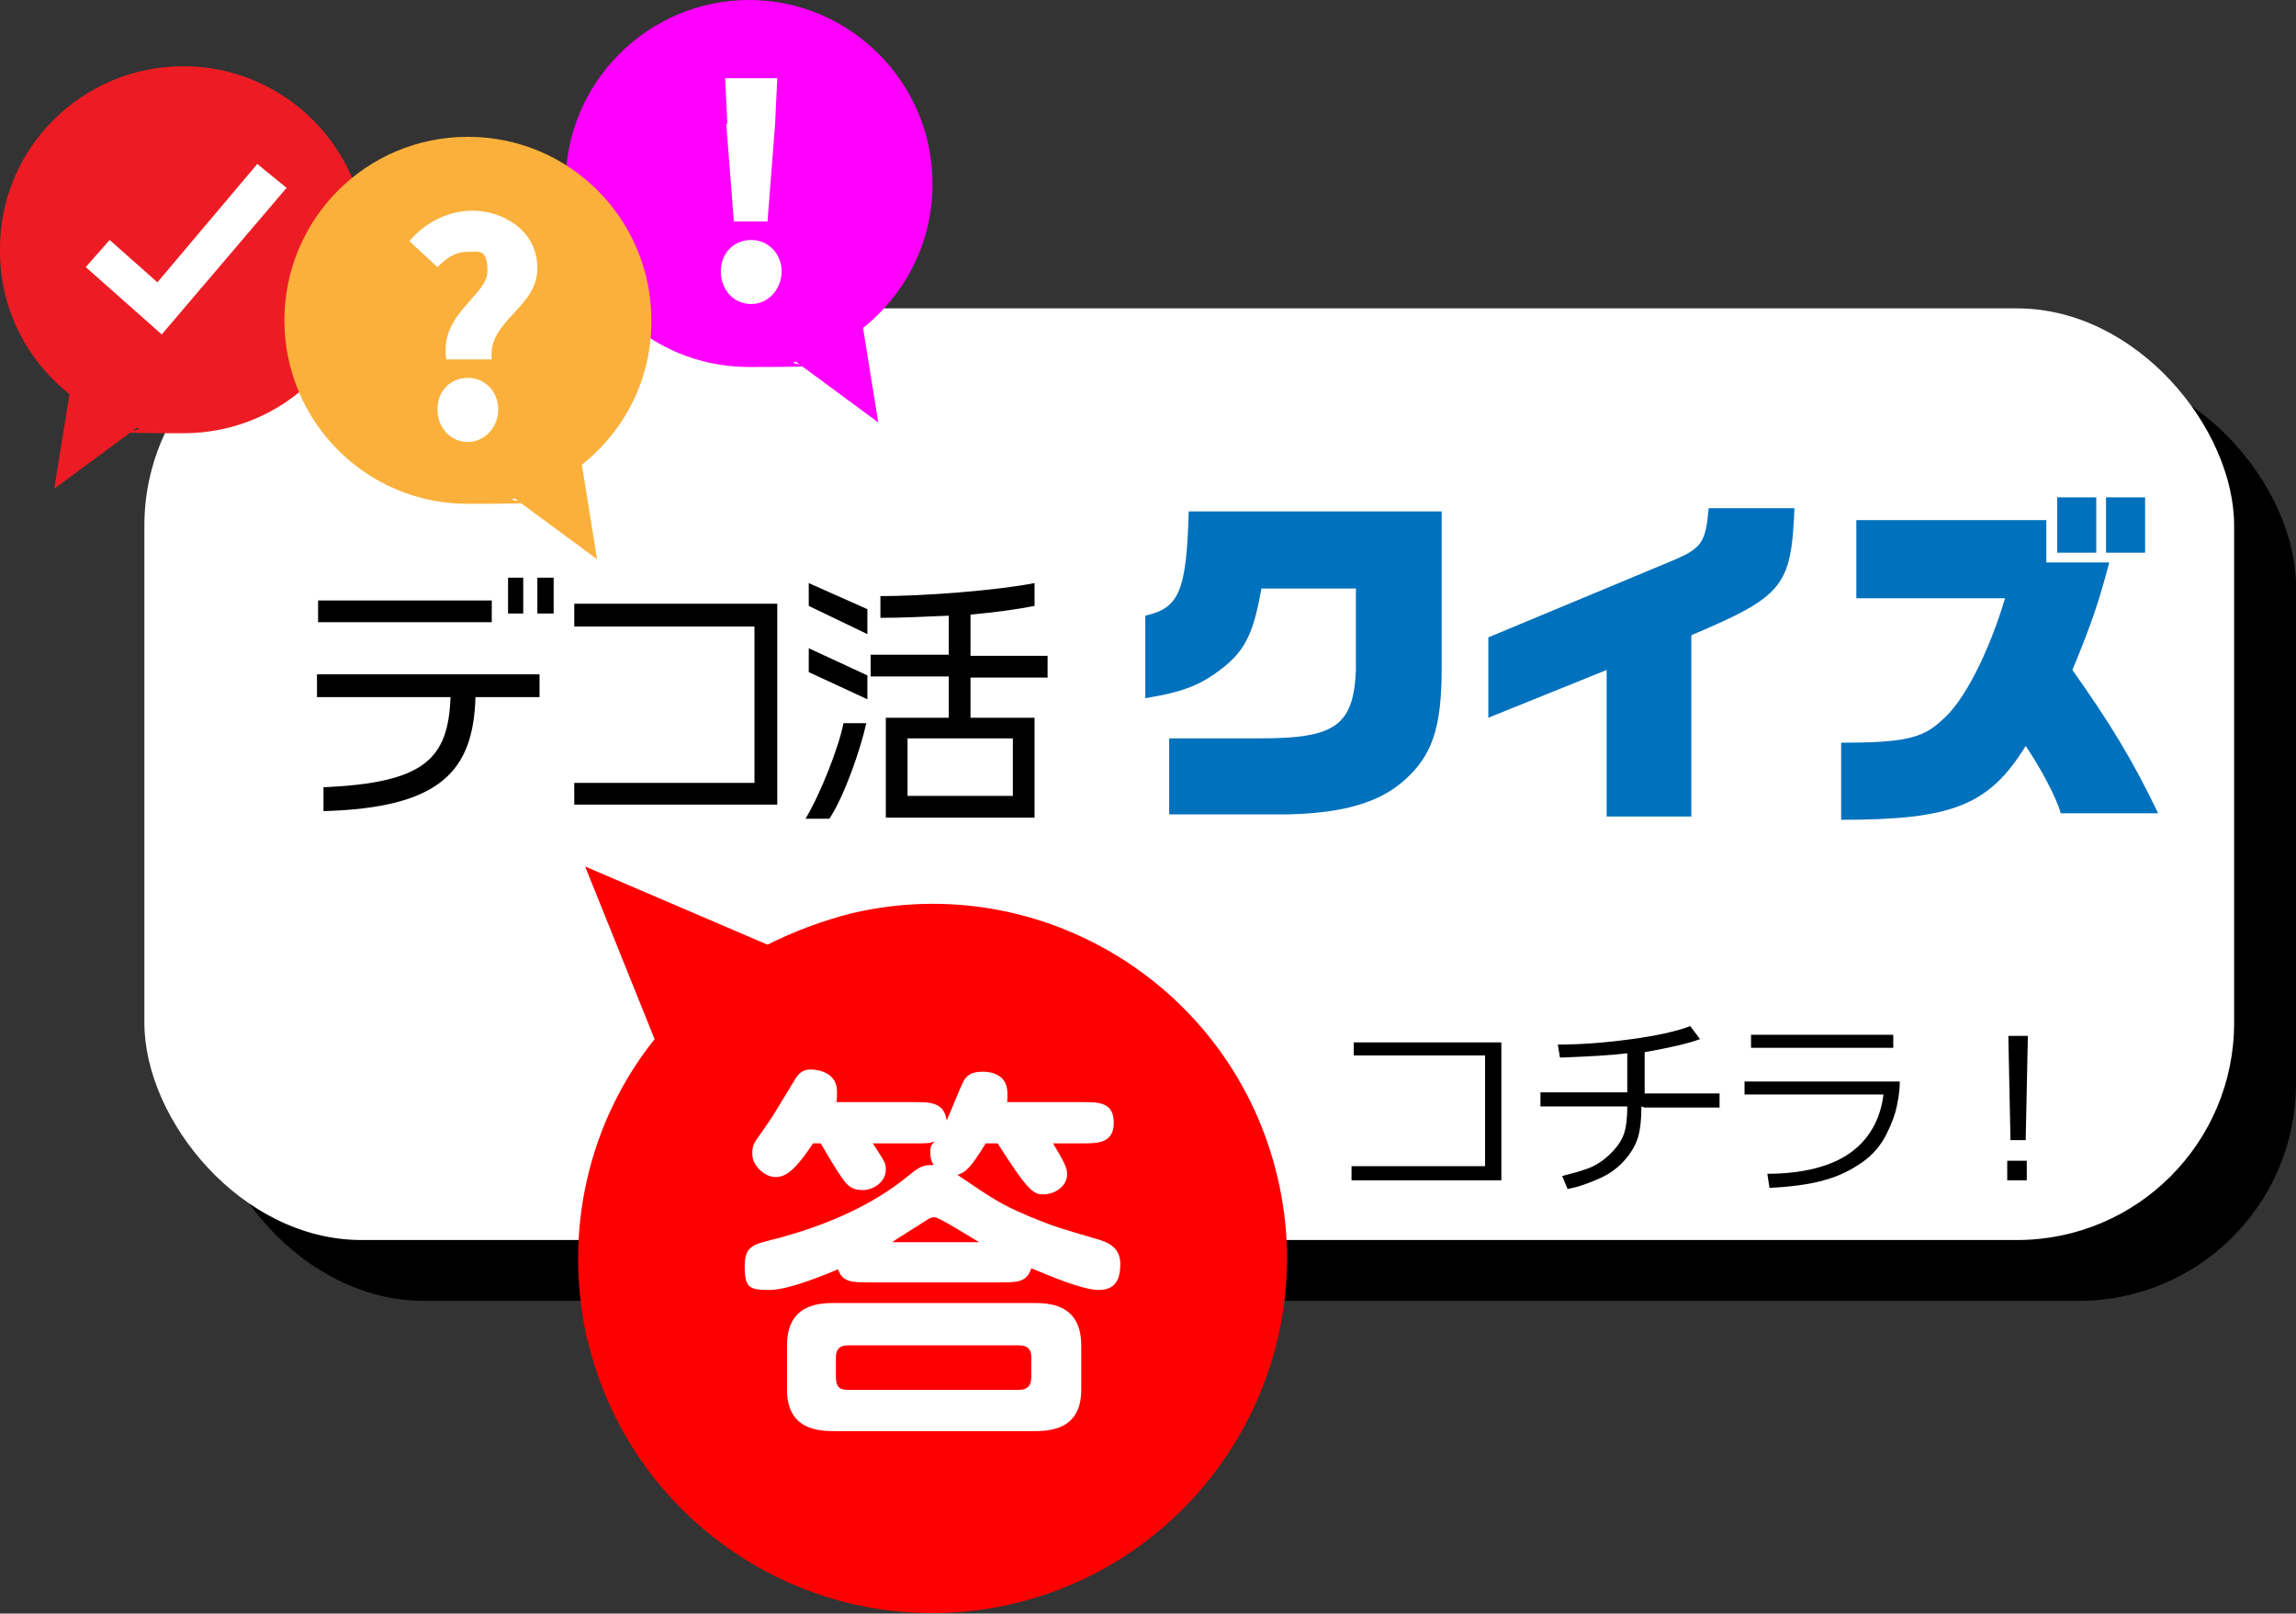 <?xml version="1.0" encoding="UTF-8"?>
<svg id="_レイヤー_2" xmlns="http://www.w3.org/2000/svg" width="211.5" height="148.6" version="1.1" viewBox="0 0 211.5 148.6">
  <rect x="0" y="0" width="211.5" height="148.6" fill="#333333" stroke="none"/>
  <!-- Generator: Adobe Illustrator 29.1.0, SVG Export Plug-In . SVG Version: 2.1.0 Build 142)  -->
  <defs>
    <style>
      .st0 {
        fill: #f0f;
      }

      .st1 {
        fill: #ed1c24;
      }

      .st2 {
        fill: #0071bc;
      }

      .st3 {
        fill: #fff;
      }

      .st4 {
        fill: red;
      }

      .st5 {
        fill: #fbb03b;
      }
    </style>
  </defs>
  <g id="_レイヤー_1-2">
    <g>
      <g>
        <rect x="19" y="34" width="192.5" height="85.8" rx="20" ry="20"/>
        <rect class="st3" x="13.3" y="28.4" width="192.5" height="85.8" rx="20" ry="20"/>
        <path class="st0" d="M85.9,16.9c0-9.3-7.6-16.9-16.9-16.9s-16.9,7.6-16.9,16.9,7.5,16.9,16.9,16.9,2.9-.2,4.3-.5h0l7.6,5.6-1.4-8.7c3.9-3.1,6.4-7.9,6.4-13.2Z"/>
        <path class="st3" d="M66.4,25c0-1.7,1.2-2.9,2.8-2.9s2.8,1.3,2.8,2.9-1.2,3-2.8,3-2.8-1.3-2.8-3ZM67,11.4l-.2-4.2h4.8l-.2,4.2-.7,9h-3.1l-.7-9h0Z"/>
        <path class="st1" d="M0,22.9C0,13.6,7.6,6.1,16.9,6.1s16.9,7.6,16.9,16.9-7.5,16.9-16.9,16.9-2.9-.2-4.3-.5h0l-7.6,5.6,1.4-8.7c-3.9-3.1-6.4-7.8-6.4-13.2Z"/>
        <polygon class="st3" points="14.9 30.8 7.9 24.6 10.1 22.1 14.5 26 23.7 15.1 26.4 17.3 14.9 30.8"/>
        <path class="st5" d="M60,29.5c0-9.3-7.5-16.9-16.9-16.9s-16.9,7.6-16.9,16.9,7.5,16.9,16.9,16.9,2.9-.2,4.3-.5h0l7.6,5.6-1.4-8.7h0c3.9-3.1,6.4-7.8,6.4-13.2Z"/>
        <path class="st3" d="M41.1,33c-.6-4.1,3.8-5.8,3.8-8s-.8-1.8-1.9-1.8-1.9.6-2.7,1.4l-2.6-2.4c1.5-1.7,3.5-2.8,5.9-2.8s5.9,1.6,5.9,5.3-4.6,4.8-4.2,8.4h-4.2,0ZM40.3,37.7c0-1.7,1.2-2.9,2.8-2.9s2.8,1.3,2.8,2.9-1.2,3-2.8,3-2.8-1.3-2.8-3Z"/>
        <g>
          <path d="M29.3,57.3v-2h16v2s-16,0-16,0h0ZM43.8,64.2c-.2,6.8-3.2,10.2-14,10.5v-2.2c9.3-.4,11.5-2.6,11.7-8.3h-12.3v-2.1h20.5v2.1s-6,0-6,0ZM46.8,56.5v-3.3h1.4v3.3h-1.4ZM49.5,56.5v-3.3h1.5v3.3h-1.5Z"/>
          <path d="M52.9,74.2v-2.1h16.6v-14.4h-16.6v-2.1h18.7v18.5h-18.7Z"/>
          <path d="M76.5,75.4h-2.3c1.4-2.3,3.1-6.7,3.5-8.8h2.1c-.5,2.3-2,6.7-3.4,8.8h0ZM74.5,55.9v-2.2l5.4,2.4v2.3l-5.4-2.6h0ZM74.5,61.9v-2.2l5.4,2.5v2.2l-5.4-2.5h0ZM89.4,62.3v3.8h5.9v9.2h-13.7v-9.2h5.8v-3.8h-7.2v-2h7.2v-3.6c-2.2.1-4.4.2-6.3.2v-2c3.9,0,10.6-.5,14.2-1.2v2.1c-1.5.3-3.6.6-5.9.8v3.8h7.1v2h-7.1ZM93.3,68h-9.7v5.3h9.7v-5.3Z"/>
        </g>
        <path class="st4" d="M54.1,123.3c4.1,17.6,21.7,28.5,39.2,24.4s28.5-21.7,24.4-39.2c-4.1-17.6-21.7-28.5-39.2-24.4-2.8.7-5.4,1.7-7.8,2.9h0l-16.8-7.2,6.4,15.9h0c-6,7.5-8.5,17.6-6.2,27.7h0Z"/>
        <path class="st3" d="M90.8,105.3c-1.4,2.3-1.9,2.7-2.6,2.9,3.4,2.3,4.2,2.9,7.8,4.3,1.3.5,1.6.6,5,1.6,1.1.3,2.2.8,2.2,2.3s-.5,2.4-2,2.4-4.5-1.3-6.2-2c-.4,1.3-1.3,1.3-2.9,1.3h-12c-1.6,0-2.5,0-2.9-1.2-.5.2-4.4,1.9-6.3,1.9s-2.3-.2-2.3-2.2.9-2,3.2-2.6c3.3-.9,8.2-2.6,12.1-5.9,1-.8,1.3-.8,2.1-.8-.1-.2-.3-.5-.3-1.1s0-.6.4-1.1c-.4.2-.7.2-1.9.2h-3.8c1.1,1.7,1.2,1.8,1.2,2.4,0,1.2-1.2,1.9-2.1,1.9s-1.3-.3-1.7-.8c-.7-.9-1.6-2.5-2.2-3.5h-.7c-1.8,2.7-2.6,3.1-3.5,3.1s-2.1-1-2.1-2.1.2-1,1.6-3.1c.6-.9,1.6-2.6,2.4-3.9.5-.8,1.1-.8,1.4-.8.7,0,2.4.3,2.4,2s-.1.7-.2,1h7.4c1.3,0,2.7,0,2.9,1.7.3-.6,1.3-3.2,1.6-3.7.2-.3.5-.8,1.7-.8s2.3.5,2.3,2-.1.7-.2.8h7.1c1.5,0,2.9,0,2.9,1.9s-1.5,1.9-2.9,1.9h-2.7c.9,1.5,1.3,2.2,1.3,2.8,0,1.3-1.3,1.9-2.2,1.9s-1.4-.3-4.2-4.7h-1ZM95.1,120c1.4,0,4.5,0,4.5,3.9v4.1c0,3.8-3.1,3.8-4.5,3.8h-18.1c-1.4,0-4.5,0-4.5-3.8v-4.1c0-3.9,3.1-3.9,4.5-3.9h18.1ZM78.3,123.9c-.5,0-1.3,0-1.3,1.1v1.8c0,1.2.6,1.2,1.3,1.2h15.4c.5,0,1.3,0,1.3-1.2v-1.8c0-1.1-.8-1.1-1.3-1.1h-15.4ZM90.2,114.4c-.7-.4-3.7-2.3-4.1-2.3s-.6.2-.8.3c-.4.3-2.6,1.6-3.1,2h8Z"/>
        <g>
          <path d="M138.3,108.7h-13.8v-1.3h12.3v-10.2h-12.1v-1.2h13.6v12.7h0Z"/>
          <path d="M151.2,101.9c0,1.2-.1,2.1-.3,2.8s-.6,1.4-1.2,2.1c-.6.7-1.4,1.3-2.3,1.7s-1.9.8-3,1l-.5-1.2c.8-.2,1.6-.4,2.4-.7.8-.3,1.5-.8,2.1-1.4s1-1.2,1.2-1.8.3-1.4.3-2.5h-8v-1.3h8v-3.6c-1.6.2-3.6.3-6.2.4l-.2-1.2c2.3,0,4.6-.2,6.8-.5s4.1-.7,5.4-1.2l.9,1.2c-1.1.4-2.8.8-5.1,1.2v3.8h6.9v1.3h-6.9Z"/>
          <path d="M175,99.6c0,1.1-.2,1.9-.3,2.4s-.4,1.4-.9,2.4c-.5,1-1.2,1.9-2.2,2.6-1,.7-2.1,1.3-3.6,1.7-1.4.4-3.1.6-5,.7l-.2-1.3c3.3,0,5.9-.7,7.6-1.9s2.8-3,3.1-5.4h-12.8v-1.2h14.4,0ZM174.4,96.5h-13.1v-1.2h13.1v1.2Z"/>
          <path d="M186.8,95.4l-.2,9.6h-1.4l-.2-9.6h1.9ZM186.7,108.7h-1.8v-1.8h1.8v1.8Z"/>
        </g>
      </g>
      <g>
        <path class="st2" d="M116.2,54.2c-.7,3.9-1.4,5.5-3.3,7.1-2.1,1.7-3.7,2.4-7.4,3v-7.6c3.1-.7,3.8-2.2,4-9.6h23.3v14.5c0,5.5-.9,8.1-3.6,10.4-2.2,1.9-5.5,2.9-10.6,3h-10.9v-7h8.5c6.8,0,8.5-1.2,8.7-6.3v-7.5s-8.7,0-8.7,0Z"/>
        <path class="st2" d="M137.1,58.7l16.8-7c2.9-1.2,3.2-1.7,3.5-4.9h7.9c-.3,7.2-1,8.1-9.5,11.7v16.7h-7.8v-13.5l-10.9,4.4v-7.5h0Z"/>
        <path class="st2" d="M189.8,74.8c-.4-1.4-1.9-4.2-3.2-6.1-3.4,5.5-6.8,6.8-17,6.8v-7.1c5.7,0,7.5-.4,9.2-2,2.1-1.7,4.4-6.3,5.9-11.3h-13.7v-7.2h17.5v3.9h5.8c-.9,3.4-1.6,5.6-3.4,9.9,3.4,4.8,5.5,8.2,7.9,13.2h-9ZM189.5,45.8h3.6v5.1h-3.6v-5.1ZM194,45.8h3.6v5.1h-3.6v-5.1Z"/>
      </g>
    </g>
  </g>
</svg>